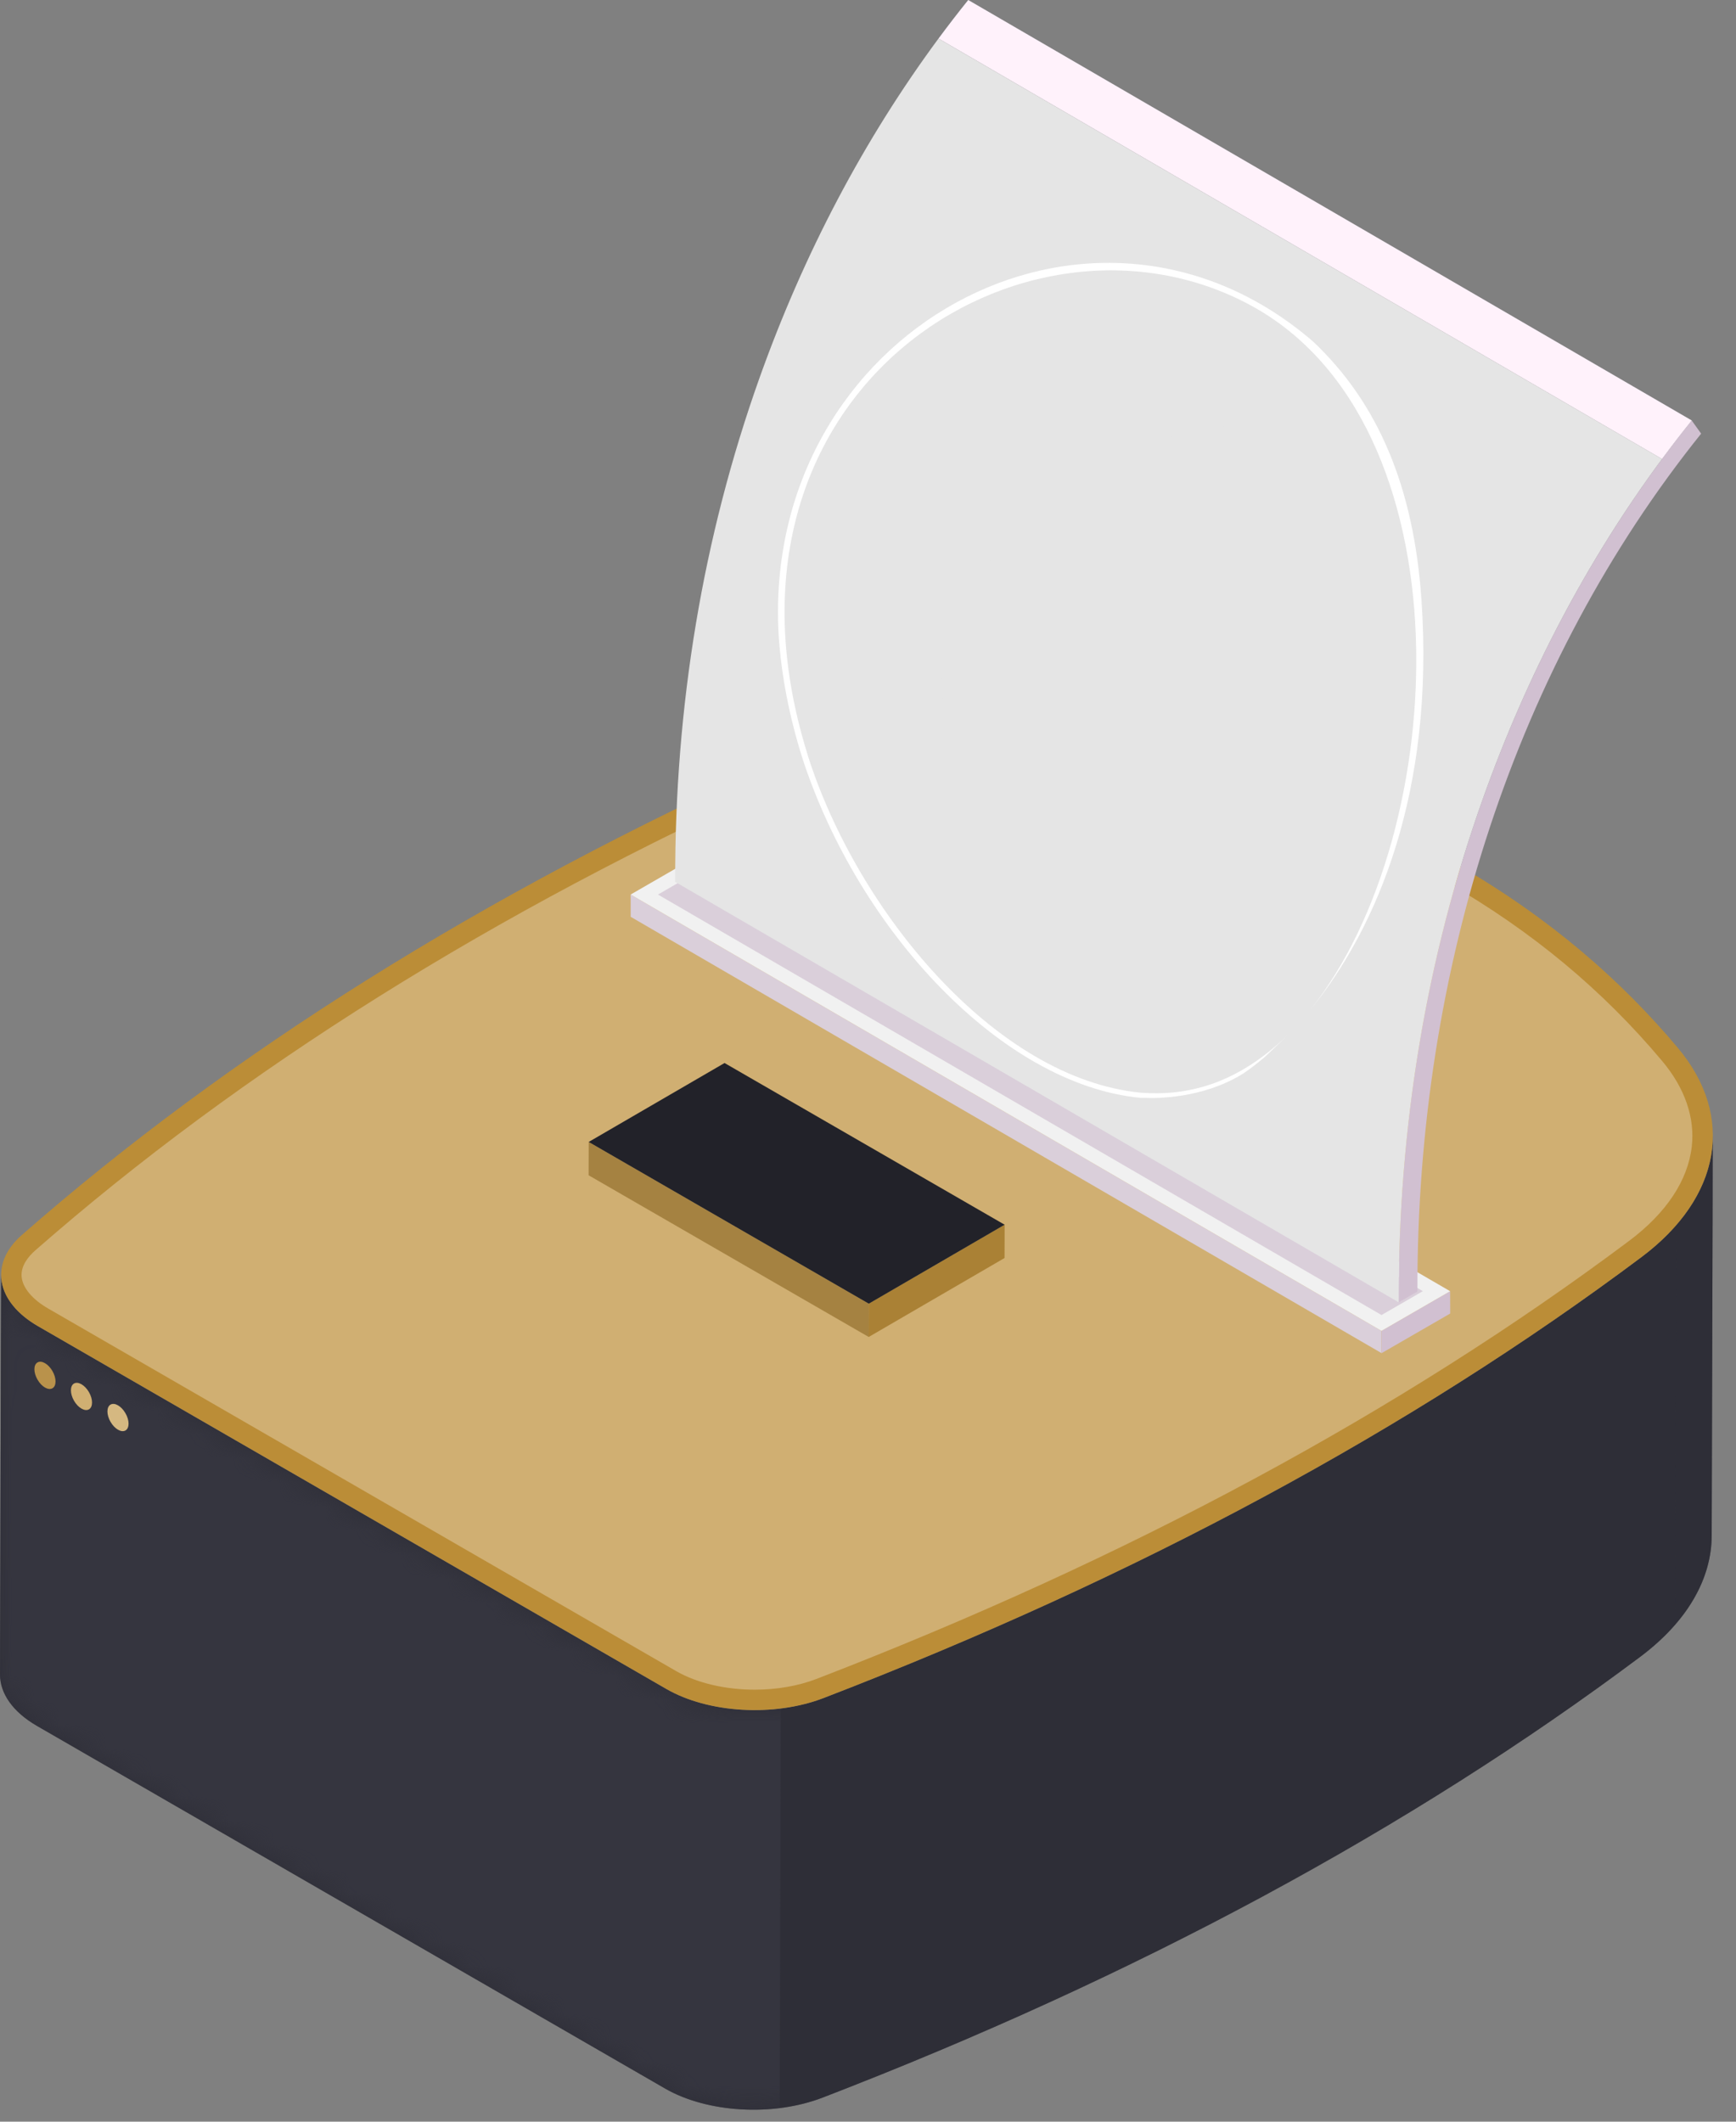 <svg width="72" height="88" viewBox="0 0 72 88" fill="none" xmlns="http://www.w3.org/2000/svg">
<rect x="0" y="0" width="72" height="88" fill="#808080" stroke="none"/>
<path d="M71.039 47.119L70.992 63.694C70.987 65.482 69.984 67.254 68.028 68.719C58.499 75.853 47.114 81.993 34.113 87.003C32.066 87.792 29.335 87.635 27.586 86.626C18.9 81.611 10.214 76.595 1.528 71.581C0.518 70.998 -0.003 70.224 1.01153e-05 69.446L0.047 52.87C0.044 53.649 0.565 54.423 1.574 55.007C10.26 60.021 18.947 65.037 27.633 70.052C29.381 71.061 32.112 71.218 34.159 70.429C47.16 65.418 58.546 59.279 68.074 52.145C70.032 50.679 71.035 48.907 71.039 47.119Z" fill="#2E2E37"/>
<mask id="mask0_871_2538" style="mask-type:luminance" maskUnits="userSpaceOnUse" x="0" y="47" width="72" height="41">
<path d="M71.039 47.119L70.992 63.694C70.987 65.482 69.984 67.254 68.028 68.719C58.499 75.853 47.114 81.993 34.113 87.003C32.066 87.792 29.335 87.635 27.586 86.626C18.9 81.611 10.214 76.595 1.528 71.581C0.518 70.998 -0.003 70.224 1.01153e-05 69.446L0.047 52.87C0.044 53.649 0.565 54.423 1.574 55.007C10.26 60.021 18.947 65.037 27.633 70.052C29.381 71.061 32.112 71.218 34.159 70.429C47.16 65.418 58.546 59.279 68.074 52.145C70.032 50.679 71.035 48.907 71.039 47.119Z" fill="white"/>
</mask>
<g mask="url(#mask0_871_2538)">
<path d="M71.039 47.119L70.992 63.694C70.988 64.973 70.474 66.245 69.466 67.4L69.513 50.825C70.522 49.669 71.036 48.398 71.039 47.119Z" fill="#2E2E37"/>
<path d="M69.513 50.825L69.466 67.4C69.065 67.86 68.585 68.302 68.027 68.719C58.499 75.853 47.113 81.993 34.113 87.003C33.559 87.217 32.956 87.361 32.335 87.438L32.382 70.862C33.002 70.785 33.605 70.64 34.159 70.428C47.16 65.417 58.545 59.277 68.074 52.144C68.632 51.727 69.111 51.286 69.513 50.825Z" fill="#2E2E37"/>
<path d="M32.383 70.864L32.337 87.439C30.662 87.646 28.863 87.365 27.588 86.627C18.901 81.613 10.215 76.597 1.529 71.582C0.519 70.999 -0.001 70.226 0.001 69.448L0.048 52.872C0.045 53.651 0.566 54.425 1.575 55.008C10.262 60.023 18.948 65.039 27.634 70.053C28.909 70.788 30.708 71.071 32.383 70.864Z" fill="#35353F"/>
</g>
<path d="M60.466 35.876C64.315 38.098 67.257 40.684 69.591 43.465C71.967 46.295 71.392 49.66 68.075 52.144C58.547 59.278 47.161 65.417 34.16 70.428C32.114 71.217 29.382 71.06 27.634 70.051C18.948 65.036 10.262 60.02 1.575 55.005C-0.173 53.996 -0.453 52.415 0.903 51.226C9.511 43.68 20.074 37.064 32.358 31.521C36.634 29.592 42.44 29.247 47.337 30.615C52.144 31.959 56.618 33.654 60.466 35.876Z" fill="#BB8D37"/>
<path d="M31.299 70.082C30.08 70.082 28.899 69.803 28.057 69.319L1.998 54.273C1.344 53.896 0.943 53.419 0.898 52.965C0.853 52.503 1.178 52.112 1.46 51.865C9.991 44.385 20.503 37.801 32.705 32.295C35.074 31.226 38.054 30.636 41.092 30.636C43.161 30.636 45.242 30.911 47.107 31.432C52.277 32.876 56.508 34.57 60.041 36.61C63.551 38.636 66.461 41.056 68.94 44.01C69.88 45.13 70.303 46.359 70.165 47.562C70.003 48.965 69.105 50.315 67.567 51.467C58.108 58.548 46.765 64.663 33.855 69.639C33.102 69.928 32.217 70.082 31.299 70.082Z" fill="#D0AF72"/>
<path d="M26.156 37.102L26.158 38.026L57.3 56.124L57.297 55.2L26.156 37.102Z" fill="#DACFDA"/>
<path d="M57.297 55.2L57.3 56.124L60.146 54.481L60.144 53.555L57.297 55.2Z" fill="#D1C0D1"/>
<path d="M26.156 37.102L57.297 55.2L60.144 53.555L29.003 35.459L26.156 37.102Z" fill="#F1F1F1"/>
<path d="M59.012 53.553L29.001 36.113L27.289 37.103L57.298 54.543L59.012 53.553Z" fill="#DACFDA"/>
<path d="M70.163 17.439L70.554 17.986C62.928 27.485 58.749 40.122 58.787 53.568L58.01 54.016C57.989 46.723 59.163 39.697 61.501 33.131C63.583 27.285 66.497 22.005 70.163 17.439Z" fill="#D1C0D1"/>
<path d="M58.011 54.016L28.003 36.577C27.982 29.284 29.157 22.259 31.494 15.692C33.337 10.517 35.832 5.785 38.923 1.6L68.931 19.038C65.838 23.224 63.344 27.956 61.501 33.131C59.164 39.697 57.99 46.723 58.011 54.016Z" fill="#E5E5E5"/>
<path d="M68.932 19.038L38.924 1.599C39.325 1.057 39.736 0.523 40.157 0L70.165 17.439C69.744 17.962 69.332 18.496 68.932 19.038Z" fill="#FFF2FB"/>
<path d="M49.123 29.342C47.285 30.505 46.517 30.434 46.511 30.434C46.651 30.163 46.662 30.138 46.707 30.057C46.295 30.773 46.108 31.311 46.024 31.636C46.018 31.663 46.022 31.709 45.999 31.723C45.942 31.992 45.942 31.992 45.886 33.781C46.14 33.96 46.339 34.099 46.582 34.264L46.511 34.49C46.586 34.35 46.589 34.325 46.592 34.283C46.606 34.288 46.625 34.3 46.637 34.31C48.786 30.026 49.194 29.625 49.53 28.941L49.123 29.342ZM54.17 14.297C46.101 7.176 31.823 13.16 32.549 26.31C32.637 27.896 32.948 29.597 33.467 31.283C33.887 31.306 38.714 30.321 39.133 30.335L38.989 25.345C39.392 24.296 35.925 25.482 36.376 24.471C36.938 23.211 42.088 23.717 42.827 22.516C43.322 21.709 42.624 22.044 42.634 22.036C45.558 20.021 49.602 15.914 52.802 18.532C53.211 18.867 53.304 19.487 53.852 19.696C54.458 19.925 55.032 19.553 55.629 19.605C56.99 19.722 57.751 20.353 58.095 21.65C58.633 23.678 58.215 25.266 58.014 26.029C57.374 28.464 55.809 30.513 55.126 32.93C54.565 34.917 54.486 36.617 54.751 38.262C54.869 38.994 55.14 39.588 55.319 40.412C58.503 35 61.549 21.348 54.17 14.297Z" fill="#E5E5E5"/>
<path d="M58.955 24.879C58.636 20.216 57.161 16.71 54.452 14.159C45.246 6.229 31.577 13.747 32.294 26.327C32.401 28.027 32.746 29.754 33.277 31.441C35.615 38.628 41.58 44.991 47.305 45.535C47.305 45.535 47.358 45.535 47.464 45.535C48.022 45.562 49.855 45.549 51.476 44.579C51.516 44.552 51.542 44.539 51.582 44.513C51.861 44.327 52.14 44.101 52.432 43.862C52.738 43.569 53.07 43.264 53.389 42.945C53.083 43.251 52.751 43.529 52.419 43.782C51.649 44.366 50.798 44.818 49.908 45.07C49.085 45.309 48.261 45.389 47.331 45.323C41.274 44.738 35.549 37.778 33.503 31.335C33.49 31.308 33.49 31.269 33.477 31.242C28.827 16.231 42.509 7.637 51.835 12.645C60.947 17.533 60.243 34.51 54.345 41.882C57.135 38.468 59.499 32.809 58.955 24.879Z" fill="white"/>
<path d="M41.667 50.797L41.663 52.178L36.029 55.453L36.033 54.071L41.667 50.797Z" fill="#AA8135"/>
<path d="M36.034 54.072L36.03 55.453L24.412 48.746L24.416 47.364L36.034 54.072Z" fill="#A58241"/>
<path d="M41.667 50.797L36.033 54.072L24.416 47.364L30.05 44.09L41.667 50.797Z" fill="#222229"/>
<path d="M2.175 56.866C2.346 57.162 2.346 57.483 2.175 57.581C2.003 57.679 1.727 57.52 1.556 57.223C1.384 56.927 1.384 56.607 1.556 56.509C1.727 56.41 2.005 56.57 2.175 56.866Z" fill="#B9924B"/>
<path d="M3.689 57.74C3.86 58.037 3.86 58.357 3.689 58.455C3.518 58.553 3.241 58.394 3.07 58.098C2.899 57.802 2.899 57.481 3.07 57.383C3.241 57.285 3.519 57.446 3.689 57.74Z" fill="#D0AF72"/>
<path d="M5.203 58.616C5.375 58.912 5.375 59.232 5.203 59.331C5.032 59.429 4.756 59.269 4.584 58.973C4.413 58.677 4.413 58.357 4.584 58.258C4.756 58.159 5.033 58.32 5.203 58.616Z" fill="#D5B881"/>
</svg>
